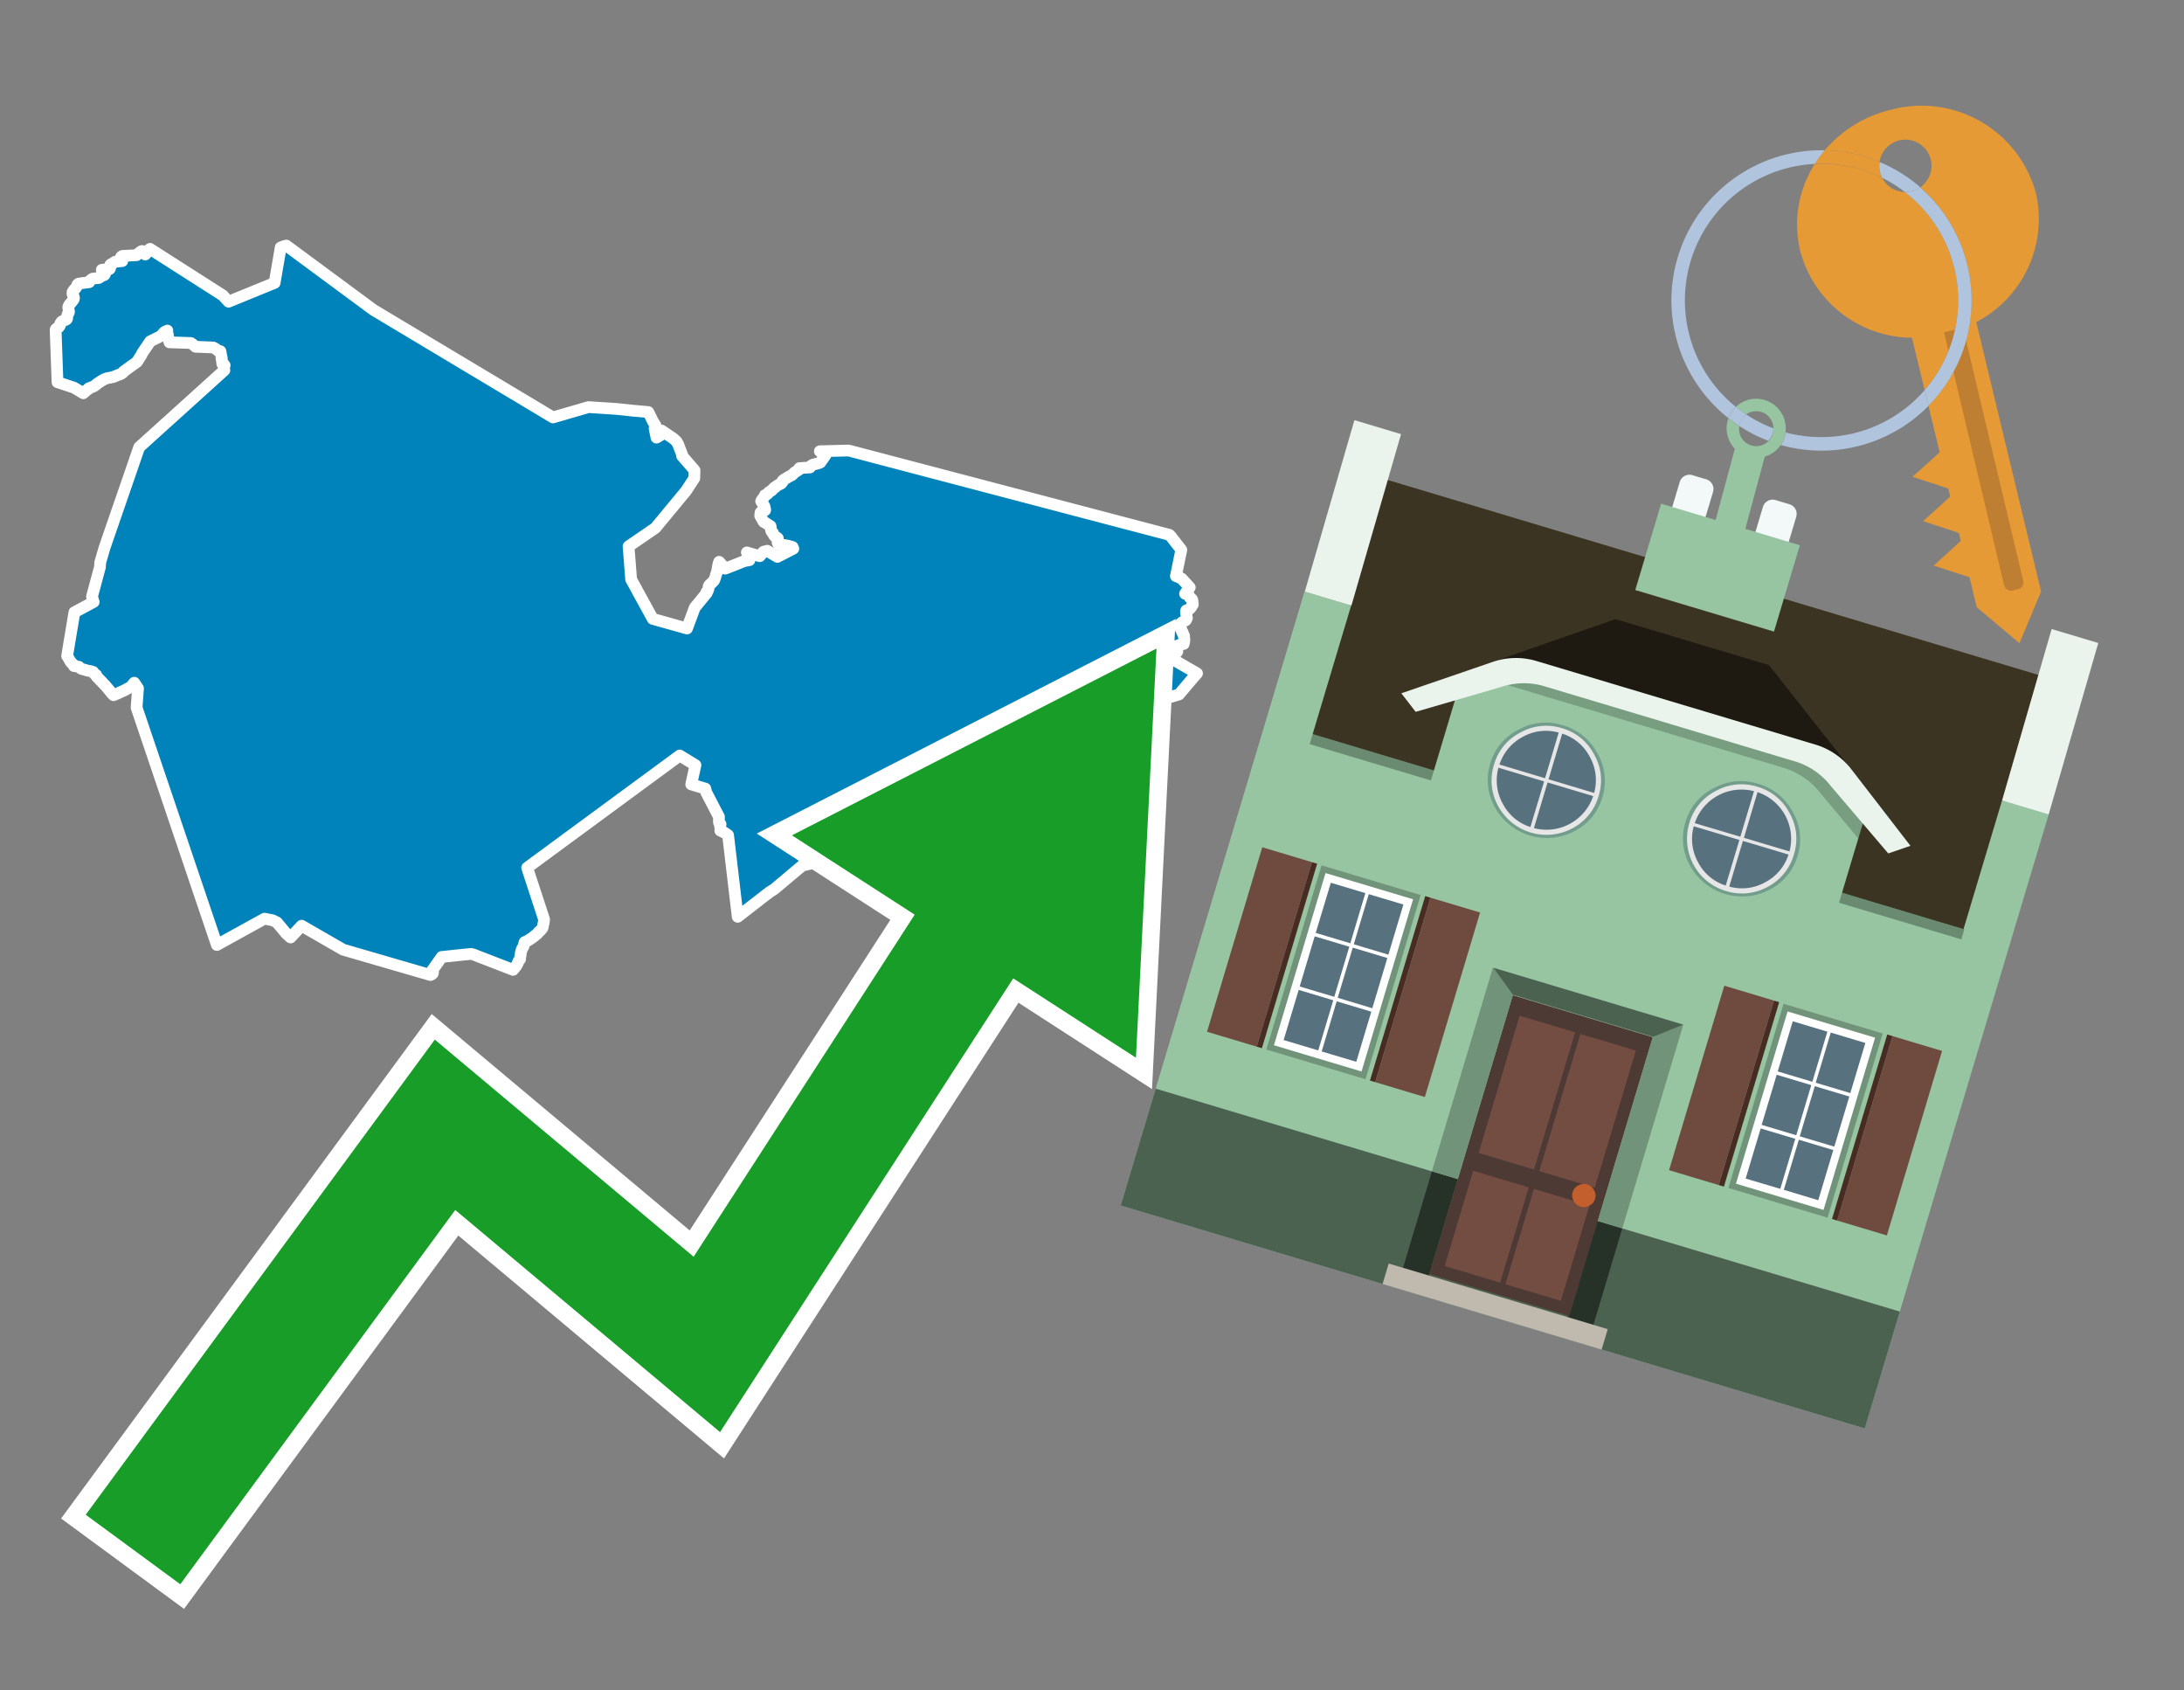 <svg id="Text" xmlns="http://www.w3.org/2000/svg" width="93.05" height="72" viewBox="0 0 93.05 72"><rect x="0" y="0" width="93.05" height="72" fill="#808080" stroke="none"/><polygon points="9.56,15.77 9.53,15.73 9.53,15.7 9.54,15.65 9.55,15.62 9.56,15.59 9.57,15.56 9.54,15.52 9.47,15.49 9.46,15.37 9.45,15.33 9.44,15.29 9.45,15.26 9.44,15.21 9.43,15.17 9.41,15.07 9.4,15 9.39,14.96 9.28,14.93 9.24,14.9 9.21,14.87 9.16,14.84 9.08,14.8 8.33,14.77 8.3,14.74 8.26,14.71 8.23,14.68 8.19,14.65 8.13,14.61 7.22,14.58 7.2,14.51 7.2,14.47 7.19,14.44 7.18,14.4 7.17,14.37 7.15,14.34 7.15,14.24 7.12,14.2 7.1,14.17 7.12,14.11 7.13,14.08 7.01,14.14 6.88,14.28 6.86,14.31 6.4,14.54 6.06,15.04 6.03,15.11 5.84,15.41 5.8,15.44 5.3,15.8 5.26,15.83 5.25,15.86 5.21,15.89 5.13,15.94 5.01,15.98 4.94,16.01 4.85,16.05 4.72,16.08 4.56,16.11 4.45,16.15 4.38,16.19 4.31,16.23 4.19,16.31 4.13,16.35 4.1,16.38 4.05,16.42 3.99,16.46 3.78,16.54 3.77,16.57 3.73,16.6 3.66,16.64 3.62,16.69 3.57,16.72 3.55,16.75 3.15,16.51 2.45,16.28 2.37,14.05 2.38,14.02 2.41,13.99 2.47,13.96 2.51,13.93 2.53,13.9 2.55,13.87 2.56,13.84 2.57,13.81 2.57,13.78 2.59,13.75 2.61,13.72 2.64,13.69 2.71,13.66 2.79,13.63 2.84,13.6 2.86,13.56 2.86,13.53 2.86,13.46 2.87,13.43 2.88,13.39 2.92,13.34 2.93,13.31 2.94,13.28 2.93,13.23 2.92,13.16 2.91,13.12 2.91,13.08 2.92,13.04 2.94,13.01 2.96,12.97 2.99,12.94 3.03,12.89 3.09,12.82 3.11,12.79 3.14,12.75 3.15,12.71 3.15,12.68 3.14,12.63 3.1,12.55 3.09,12.52 3.09,12.49 3.09,12.45 3.11,12.41 3.13,12.38 3.15,12.35 3.19,12.31 3.22,12.28 3.24,12.25 3.26,12.22 3.28,12.18 3.29,12.14 3.31,12.11 3.35,12.08 3.8,12.02 3.82,11.98 3.84,11.95 3.9,11.9 3.95,11.87 4.21,11.84 4.24,11.81 4.3,11.78 4.38,11.74 4.45,11.71 4.47,11.68 4.48,11.65 4.48,11.62 4.44,11.59 4.36,11.55 4.34,11.52 4.34,11.49 4.67,11.46 4.69,11.43 4.69,11.4 4.68,11.37 4.68,11.33 4.69,11.3 4.71,11.27 4.76,11.24 4.82,11.21 4.86,11.18 4.9,11.15 5.21,11.12 5.18,11.09 5.16,11.06 5.14,11.02 5.14,10.99 5.15,10.96 5.17,10.93 5.22,10.9 5.82,10.87 5.88,10.81 5.92,10.78 5.96,10.75 5.99,10.72 6.05,10.69 6.19,10.84 6.33,10.66 6.35,10.63 6.39,10.6 9.49,12.58 9.74,12.85 11.7,12.05 11.96,10.54 12.09,10.49 12.2,10.46 15.91,13.2 23.56,17.78 25.07,17.34 26.29,17.42 26.94,17.49 27.62,17.55 27.82,17.95 27.93,18.13 27.9,18.2 27.89,18.25 27.97,18.64 28.02,18.61 28.07,18.58 28.12,18.55 28.17,18.52 28.18,18.49 28.16,18.46 28.15,18.43 28.13,18.4 28.1,18.37 28.19,18.34 28.69,18.68 28.83,18.81 28.9,18.94 28.92,19 29.06,19.36 29.06,19.42 29.59,20.03 29.58,20.37 29.3,20.8 29.22,20.92 27.92,22.49 26.78,23.27 26.89,24.68 27.81,26.36 29.27,26.77 29.6,25.88 30.11,25.26 30.1,25.22 30.14,25.19 30.16,25.15 30.18,25.09 30.19,25.05 30.19,24.99 30.21,24.94 30.23,24.91 30.28,24.87 30.33,24.82 30.37,24.78 30.42,24.73 30.47,24.61 30.5,24.5 30.51,24.47 30.52,24.43 30.55,24.37 30.56,24.32 30.56,24.28 30.57,24.25 30.58,24.18 30.59,24.12 30.6,24.09 30.6,24.05 30.62,23.99 30.64,23.93 30.9,24.22 31.41,24.02 31.71,23.9 31.93,23.86 31.94,23.82 31.95,23.79 31.95,23.75 31.89,23.66 31.87,23.62 31.85,23.58 31.82,23.53 32.37,23.69 32.53,23.5 32.69,23.46 33.12,23.72 33.8,23.37 33.77,23.3 33.56,23.24 33.38,23.21 33.16,23.17 33.14,23.14 33.13,23.1 33.14,23.07 33.15,23.04 33.15,23.01 33.14,22.97 33.14,22.93 33.11,22.9 33.04,22.87 32.98,22.81 32.95,22.75 32.94,22.71 32.92,22.68 32.88,22.65 32.86,22.61 32.85,22.57 32.84,22.54 32.84,22.46 32.83,22.41 32.78,22.38 32.73,22.35 32.68,22.31 32.63,22.28 32.54,22.23 32.52,22.2 32.46,22.09 32.44,22.06 32.39,21.97 32.39,21.94 32.4,21.85 32.41,21.82 32.46,21.79 32.53,21.76 32.6,21.73 32.6,21.7 32.59,21.66 32.58,21.63 32.58,21.6 32.57,21.57 32.55,21.54 32.53,21.5 32.5,21.46 32.43,21.35 32.45,21.31 32.47,21.28 32.49,21.25 32.52,21.22 32.54,21.19 32.56,21.16 32.58,21.12 32.59,21.09 32.67,21.06 32.71,21.03 32.73,21 32.75,20.97 32.88,20.89 32.9,20.86 32.94,20.83 32.99,20.77 33.05,20.74 33.08,20.71 33.12,20.68 33.17,20.65 33.24,20.62 33.29,20.59 33.31,20.56 33.34,20.53 33.33,20.5 33.35,20.47 33.39,20.44 33.43,20.41 33.55,20.34 33.6,20.31 33.65,20.28 33.72,20.25 33.76,20.22 33.79,20.19 33.82,20.16 33.85,20.13 33.89,20.1 33.94,20.07 34.05,20 34.07,19.97 34.06,19.94 34.51,19.91 34.52,19.88 34.55,19.85 34.58,19.82 34.64,19.79 34.77,19.76 34.88,19.73 34.95,19.7 35.17,19.39 34.93,19.22 36.16,19.19 49.82,22.78 49.88,22.84 50.33,23.42 50.1,24.54 50.18,24.57 50.34,24.64 50.69,25.02 50.61,25.12 50.49,25.29 50.62,25.32 50.66,25.37 50.69,25.45 50.73,25.48 50.78,25.52 50.8,25.56 50.81,25.61 50.8,25.68 50.82,25.72 50.82,25.75 50.79,25.78 50.78,25.81 50.76,25.85 50.71,25.91 50.68,25.94 50.62,25.97 50.54,26 50.53,26.04 50.53,26.11 50.54,26.14 50.55,26.17 50.55,26.22 50.56,26.25 50.56,26.29 50.57,26.32 50.54,26.39 50.52,26.42 50.46,26.45 50.41,26.48 50.36,26.51 50.31,26.55 50.28,26.58 50.29,26.61 50.3,26.64 50.3,26.69 50.3,26.73 50.31,26.8 50.34,26.83 50.34,26.86 50.36,26.91 50.39,26.94 50.4,26.97 50.4,27 50.42,27.04 50.45,27.09 50.45,27.13 50.45,27.19 50.46,27.22 50.46,27.26 50.46,27.3 50.45,27.33 50.45,27.36 50.44,27.39 50.43,27.43 50.27,27.46 50.14,27.51 50.13,27.58 50.12,27.61 50.14,27.69 50.15,27.72 50.16,27.75 50.13,27.79 49.95,27.66 49.83,27.55 49.75,27.82 49.77,27.87 49.79,27.91 49.81,27.97 49.82,28 51,28.68 50.85,28.85 50.23,29.58 47.94,30.26 47,31.07 47.01,31.12 47.02,31.2 47.04,31.23 47.05,31.26 47.07,31.3 47.09,31.34 47.11,31.37 47.15,31.4 47.19,31.44 47.23,31.47 47.26,31.5 47.27,31.53 47.27,31.57 47.25,31.63 47.22,31.66 47.15,31.7 46.97,31.6 47.1,31.74 47.02,31.78 46.99,31.81 46.97,31.84 46.97,31.88 46.98,31.91 46.94,31.95 46.89,31.98 46.88,32.03 46.89,32.07 46.85,32.11 46.84,32.14 46.75,32.22 46.71,32.26 46.69,32.29 46.66,32.32 46.63,32.35 46.65,32.38 46.66,32.41 46.73,32.44 46.8,32.49 46.86,32.52 47.03,32.55 47.02,32.62 47.03,32.65 47.04,32.68 47.06,32.71 47.11,32.74 47.15,32.77 47.21,32.82 47.23,32.86 47.25,32.89 47.28,32.92 47.44,32.95 47.47,32.98 47.5,33.03 47.53,33.06 47.57,33.09 47.61,33.12 47.66,33.15 47.7,33.18 47.77,33.22 47.87,33.27 47.93,33.3 47.99,33.35 48.04,33.38 48,33.44 47.98,33.47 47.92,33.52 47.9,33.56 47.84,33.62 47.81,33.65 47.77,33.7 47.69,33.78 47.64,33.82 47.59,33.86 47.51,33.92 47.43,34.01 47.36,34.08 47.33,34.11 47.29,34.15 47.27,34.18 47.24,34.21 47.2,34.24 47.17,34.27 47.12,34.3 47.07,34.35 47.04,34.38 47.01,34.41 46.97,34.44 46.92,34.47 46.87,34.5 46.83,34.53 46.79,34.56 46.77,34.6 46.76,34.63 46.79,34.66 46.84,34.69 46.85,34.72 46.83,34.76 46.79,34.82 46.77,34.85 46.75,34.89 46.73,34.92 46.71,34.95 46.69,34.99 46.6,35.08 46.54,35.14 46.46,35.24 46.43,35.27 46.4,35.3 46.32,35.41 46.25,35.5 46.23,35.53 46.19,35.6 46.16,35.63 46.11,35.7 46.1,35.73 46.07,35.76 46.03,35.79 45.95,35.86 45.9,35.89 45.85,35.92 45.78,35.95 45.7,35.99 45.55,36.02 45.5,36.05 45.46,36.08 45.43,36.11 45.4,36.14 45.38,36.17 45.37,36.21 45.33,36.28 45.28,36.32 45.26,36.37 45.19,36.47 45.17,36.51 45.13,36.54 45.11,36.57 45.06,36.62 45.03,36.66 45.01,36.69 44.97,36.72 44.93,36.75 44.89,36.78 44.85,36.81 44.82,36.84 44.75,36.9 44.73,36.93 44.64,36.99 44.58,37.04 44.55,37.07 44.52,37.1 44.46,37.14 44.43,37.17 44.39,37.2 44.37,37.23 44.34,37.26 44.3,37.29 44.26,37.32 44.24,37.35 44.18,37.39 44.15,37.42 44.11,37.45 44.07,37.49 44.03,37.52 44.01,37.57 43.96,37.6 43.89,37.63 43.79,37.67 43.78,37.7 43.71,37.74 43.65,37.78 43.57,37.84 43.49,37.9 43.46,37.93 43.4,37.98 43.23,38.11 43.16,38.16 43.11,38.19 43.02,38.24 42.97,38.28 42.95,38.31 42.92,38.34 42.86,38.39 42.85,38.42 42.83,38.45 42.82,38.48 42.78,38.51 42.75,38.56 42.71,38.6 42.68,38.64 42.63,38.67 42.58,38.7 42.52,38.74 42.51,38.77 42.5,38.8 42.47,38.83 42.44,38.86 42.39,38.89 42.34,38.93 42.3,38.96 42.24,38.99 42.21,39.02 42.21,39.08 38.63,35.66 37.61,35.82 36.43,36.25 36.17,36.4 36.07,36.43 34.18,36.87 32.99,37.87 32.77,38.01 32.73,38.05 32.68,38.08 31.43,39.05 31.02,35.57 30.86,35.46 30.69,35.38 30.72,35.35 30.68,35.21 30.68,35.18 30.7,35.11 30.64,35.05 30.63,35.02 30.63,34.79 30.09,33.75 30.05,33.59 29.45,33.41 29.63,32.59 28.96,32.18 22.46,36.96 23.18,39.16 23.17,39.26 23.16,39.32 23.15,39.36 23.14,39.4 23.13,39.46 23.12,39.5 23.11,39.53 23.09,39.56 23.06,39.59 23.03,39.63 22.97,39.68 22.94,39.71 22.92,39.74 22.86,39.8 22.8,39.84 22.77,39.87 22.73,39.9 22.65,39.96 22.57,40.01 22.53,40.04 22.48,40.07 22.42,40.1 22.35,40.13 22.34,40.16 22.33,40.19 22.33,40.22 22.31,40.28 22.3,40.32 22.28,40.35 22.26,40.38 22.24,40.42 22.21,40.5 22.2,40.55 22.19,40.58 22.18,40.69 22.17,40.73 22.16,40.79 22.16,40.82 22.16,40.85 22.14,40.88 22.11,40.91 22.08,40.96 22.07,40.99 22.06,41.02 22.05,41.05 22.03,41.08 22.01,41.12 21.99,41.15 21.96,41.19 21.93,41.22 21.91,41.25 21.88,41.28 21.86,41.31 20.18,40.66 20.07,40.63 18.82,40.76 18.41,41.34 18.43,41.38 18.45,41.42 18.44,41.46 18.4,41.5 18.34,41.53 14.62,40.45 12.85,39.43 12.38,39.93 12.2,39.77 11.8,39.29 11.68,39.23 11.62,39.2 11.27,39.13 9.24,40.25 5.82,30.14 5.88,29.32 5.72,29.08 5.66,29.15 5.61,29.22 5.58,29.25 5.51,29.29 5.4,29.35 5.33,29.39 5.25,29.43 5.15,29.47 5.05,29.52 4.84,29.61 4.78,29.55 4.48,29.19 4.4,29.11 4.32,29.02 4.28,28.99 4.25,28.95 4.2,28.9 4.12,28.82 4.1,28.75 4.03,28.71 3.99,28.65 3.97,28.62 3.88,28.59 3.71,28.56 3.62,28.53 3.47,28.49 3.41,28.45 3.36,28.4 3.15,28.37 3.14,28.34 3.12,28.3 3.02,28.21 2.95,28.09 2.93,28.05 2.86,27.94 3.17,26.08 3.99,25.64 3.92,25.41 4.26,24.15 4.27,23.96 4.45,23.34 5.93,19.05 " fill="#0083ba" stroke="#fff" stroke-linejoin="round" stroke-width="0.5"/><polygon points="49.272 27.624 33.741 35.58 38.97 38.959 29.553 53.529 18.525 44.281 3.652 64.518 7.681 67.479 19.396 51.538 30.678 60.999 43.169 41.673 48.398 45.053 49.272 27.624" fill="none" stroke="#fff" stroke-miterlimit="10" stroke-width="1.5"/><polygon points="49.272 27.624 33.741 35.58 38.97 38.959 29.553 53.529 18.525 44.281 3.652 64.518 7.681 67.479 19.396 51.538 30.678 60.999 43.169 41.673 48.398 45.053 49.272 27.624" fill="#179d28"/><path d="M80.19,7.577a1.16,1.16,0,0,1-.094-.251,1.114,1.114,0,0,1-.018-.429A6.367,6.367,0,0,0,77.743,6.4a5.269,5.269,0,0,0-.423.577c.1,0,.192-.007.288-.007A5.794,5.794,0,0,1,80.19,7.577Z" fill="#e69a35"/><path d="M77.608,6.4A6.394,6.394,0,0,0,73.64,17.81a1.26,1.26,0,0,1,.317-.48A5.821,5.821,0,0,1,77.32,6.981a5.269,5.269,0,0,1,.423-.577Z" fill="#b0c4de"/><path d="M84.2,13.72a4.962,4.962,0,0,0,2.545-5.48,5.047,5.047,0,0,0-6.179-3.566A5.322,5.322,0,0,0,77.743,6.4a6.367,6.367,0,0,1,2.335.493,1.114,1.114,0,1,1,1.736,1.084,6.392,6.392,0,0,1,.347,9.3l.479,1.985-.438.4-.716.648.92.3.6.2.082.341-.438.4-.716.648.92.3.605.2.082.341-.438.4-.716.649.92.3.605.2.307,1.274,1.821,1.534.921-2.2Z" fill="#e69a35"/><path d="M81.154,8.179a1.115,1.115,0,0,1-.964-.6,5.794,5.794,0,0,0-2.582-.6c-.1,0-.192,0-.288.007a4.783,4.783,0,0,0-.625,3.685,4.962,4.962,0,0,0,4.765,3.715L82,16.617a5.82,5.82,0,0,0-.846-8.438Z" fill="#e69a35"/><path d="M74.1,18.142a6.386,6.386,0,0,0,1.232.63.73.73,0,0,0,.224-.527h0a5.783,5.783,0,0,1-1.159-.593A.733.733,0,0,0,74.1,18.142Z" fill="#b0c4de"/><path d="M74.4,17.652q-.228-.152-.44-.322a1.26,1.26,0,0,0-.317.48c.148.117.3.228.46.332A.733.733,0,0,1,74.4,17.652Z" fill="#b0c4de"/><path d="M74.824,16.984a1.257,1.257,0,0,0-.867.346c.141.114.288.222.44.322a.731.731,0,0,1,1.159.593h0a.732.732,0,1,1-1.463,0,.7.7,0,0,1,.007-.1c-.158-.1-.312-.215-.46-.332a1.258,1.258,0,0,0,.273,1.3l-.979,3.635,1.275.341.98-3.639a1.266,1.266,0,0,0,.681-.5,1.249,1.249,0,0,0,.2-.538,1.328,1.328,0,0,0,.012-.168A1.262,1.262,0,0,0,74.824,16.984Z" fill="#97c4a1"/><path d="M85.974,25.1l-.226.053a.3.3,0,0,1-.362-.223l-2.56-10.777.81-.193L86.2,24.736A.3.3,0,0,1,85.974,25.1Z" fill="#bf7f32"/><path d="M80.1,7.326a1.16,1.16,0,0,0,.094.251,5.833,5.833,0,0,1,.964.6,1.137,1.137,0,0,0,.287-.031,1.108,1.108,0,0,0,.373-.167A6.371,6.371,0,0,0,80.078,6.9,1.114,1.114,0,0,0,80.1,7.326Z" fill="#b0c4de"/><path d="M77.608,18.618a5.836,5.836,0,0,1-1.534-.2,1.24,1.24,0,0,1-.2.537,6.4,6.4,0,0,0,6.291-1.666L82,16.617A5.807,5.807,0,0,1,77.608,18.618Z" fill="#b0c4de"/><path d="M81.814,7.981a1.108,1.108,0,0,1-.373.167,1.137,1.137,0,0,1-.287.031A5.82,5.82,0,0,1,82,16.617l.161.667a6.392,6.392,0,0,0-.347-9.3Z" fill="#b0c4de"/><polygon points="83.79 39.753 55.78 31.364 58.988 20.404 86.964 28.783 83.79 39.753 83.79 39.753" fill="#3c3422" fill-rule="evenodd"/><polygon points="81.705 53.32 87.284 34.692 85.297 34.097 83.656 39.575 55.926 31.269 57.567 25.791 55.579 25.196 47.746 51.348 79.451 60.844 81.705 53.32" fill="#97c4a1" fill-rule="evenodd"/><rect x="69.522" y="21.148" width="0.444" height="28.983" transform="translate(15.592 92.226) rotate(-73.326)" opacity="0.3"/><polygon points="87.284 34.692 85.297 34.097 87.411 26.793 89.398 27.388 87.284 34.692 87.284 34.692" fill="#eaf3ec" fill-rule="evenodd"/><polygon points="57.578 25.794 55.591 25.199 57.705 17.896 59.692 18.491 57.578 25.794 57.578 25.794" fill="#eaf3ec" fill-rule="evenodd"/><polygon points="79.451 60.844 80.943 55.865 49.238 46.369 47.747 51.348 79.451 60.844 79.451 60.844" fill="#4c6251" fill-rule="evenodd"/><path d="M71.566,20.528l-.522,1.743,1.418.425.523-1.744a.432.432,0,0,0-.289-.536l-.593-.177A.431.431,0,0,0,71.566,20.528Z" fill="#f3f9f8" fill-rule="evenodd"/><path d="M75.111,21.589l-.522,1.743,1.418.425.522-1.743a.43.43,0,0,0-.289-.536l-.593-.178A.43.43,0,0,0,75.111,21.589Z" fill="#f3f9f8" fill-rule="evenodd"/><polygon points="75.368 28.329 68.829 26.37 63.807 28.121 78.733 32.591 75.368 28.329" fill="#1e1a11"/><polygon points="78.248 32.422 64.442 28.287 62.236 28.998 60.064 36.247 77.453 41.455 79.651 34.116 78.248 32.422" fill="#97c4a1"/><path d="M77.74,32.516S65.088,28.725,65,28.7l-.938.43,11.892,3.562a3.175,3.175,0,0,1,1.532,1l1.685,2.02.327-1.09Z" fill-rule="evenodd" opacity="0.2"/><path d="M77.35,31.716,65.458,28.154a3.041,3.041,0,0,0-1.854.037l-3.9,1.339.611.79,3.626-1.054a3.045,3.045,0,0,1,1.855-.037l10.673,3.2A3.028,3.028,0,0,1,78,33.477l2.45,2.874.945-.325-2.518-3.26A3.036,3.036,0,0,0,77.35,31.716Z" fill="#eaf3ec"/><polygon points="76.683 23.223 70.773 21.453 69.671 25.132 75.581 26.902 76.683 23.223 76.683 23.223" fill="#97c4a1" fill-rule="evenodd"/><g id="Symbol_9_0_Layer2_0_MEMBER_8_MEMBER_21_MEMBER_0_FILL" data-name="Symbol 9 0 Layer2 0 MEMBER 8 MEMBER 21 MEMBER 0 FILL"><path d="M66.584,30.892a2.39,2.39,0,0,0-1.891.189,2.317,2.317,0,0,0-1.2,1.448A2.345,2.345,0,0,0,63.7,34.4a2.528,2.528,0,0,0,3.367,1.008,2.339,2.339,0,0,0,1.2-1.447,2.313,2.313,0,0,0-.208-1.87A2.394,2.394,0,0,0,66.584,30.892Z" fill="#729d8c"/></g><g id="Symbol_9_0_Layer2_0_MEMBER_8_MEMBER_21_MEMBER_1_FILL" data-name="Symbol 9 0 Layer2 0 MEMBER 8 MEMBER 21 MEMBER 1 FILL"><path d="M66.547,31.016a2.241,2.241,0,0,0-1.769.185,2.213,2.213,0,0,0-1.127,1.376,2.239,2.239,0,0,0,.185,1.768,2.341,2.341,0,0,0,3.145.942,2.234,2.234,0,0,0,1.126-1.376,2.207,2.207,0,0,0-.185-1.768A2.237,2.237,0,0,0,66.547,31.016Z" fill="#e6e6e6"/></g><g id="Symbol_9_0_Layer2_0_MEMBER_8_MEMBER_21_MEMBER_2_MEMBER_0_FILL" data-name="Symbol 9 0 Layer2 0 MEMBER 8 MEMBER 21 MEMBER 2 MEMBER 0 FILL"><path d="M65.787,33.284,63.843,32.7a2.036,2.036,0,0,0,.186,1.539,2.015,2.015,0,0,0,1.175.986Z" fill="#58717f"/></g><g id="Symbol_9_0_Layer2_0_MEMBER_8_MEMBER_21_MEMBER_2_MEMBER_1_FILL" data-name="Symbol 9 0 Layer2 0 MEMBER 8 MEMBER 21 MEMBER 2 MEMBER 1 FILL"><path d="M65.827,33.148l.582-1.944a2.01,2.01,0,0,0-1.523.178,2.037,2.037,0,0,0-1,1.183Z" fill="#58717f"/></g><g id="Symbol_9_0_Layer2_0_MEMBER_8_MEMBER_21_MEMBER_2_MEMBER_2_FILL" data-name="Symbol 9 0 Layer2 0 MEMBER 8 MEMBER 21 MEMBER 2 MEMBER 2 FILL"><path d="M67.878,33.91l-1.943-.582-.582,1.944a2.1,2.1,0,0,0,2.525-1.362Z" fill="#58717f"/></g><g id="Symbol_9_0_Layer2_0_MEMBER_8_MEMBER_21_MEMBER_2_MEMBER_3_FILL" data-name="Symbol 9 0 Layer2 0 MEMBER 8 MEMBER 21 MEMBER 2 MEMBER 3 FILL"><path d="M66.558,31.249l-.582,1.943,1.943.582a2.031,2.031,0,0,0-.186-1.539A2.009,2.009,0,0,0,66.558,31.249Z" fill="#58717f"/></g><g id="Symbol_9_0_Layer2_0_MEMBER_8_MEMBER_21_MEMBER_0_FILL-2" data-name="Symbol 9 0 Layer2 0 MEMBER 8 MEMBER 21 MEMBER 0 FILL"><path d="M74.9,33.384a2.4,2.4,0,0,0-1.891.189,2.316,2.316,0,0,0-1.2,1.448,2.341,2.341,0,0,0,.209,1.87A2.527,2.527,0,0,0,75.387,37.9a2.345,2.345,0,0,0,1.2-1.447,2.314,2.314,0,0,0-.209-1.87A2.389,2.389,0,0,0,74.9,33.384Z" fill="#729d8c"/></g><g id="Symbol_9_0_Layer2_0_MEMBER_8_MEMBER_21_MEMBER_1_FILL-2" data-name="Symbol 9 0 Layer2 0 MEMBER 8 MEMBER 21 MEMBER 1 FILL"><path d="M74.867,33.508a2.239,2.239,0,0,0-1.768.185,2.21,2.21,0,0,0-1.127,1.376,2.316,2.316,0,0,0,1.564,2.883,2.261,2.261,0,0,0,1.765-.173A2.237,2.237,0,0,0,76.428,36.4a2.209,2.209,0,0,0-.185-1.769A2.239,2.239,0,0,0,74.867,33.508Z" fill="#e6e6e6"/></g><g id="Symbol_9_0_Layer2_0_MEMBER_8_MEMBER_21_MEMBER_2_MEMBER_0_FILL-2" data-name="Symbol 9 0 Layer2 0 MEMBER 8 MEMBER 21 MEMBER 2 MEMBER 0 FILL"><path d="M74.107,35.776l-1.943-.582a2.031,2.031,0,0,0,.186,1.539,2.009,2.009,0,0,0,1.175.986Z" fill="#58717f"/></g><g id="Symbol_9_0_Layer2_0_MEMBER_8_MEMBER_21_MEMBER_2_MEMBER_1_FILL-2" data-name="Symbol 9 0 Layer2 0 MEMBER 8 MEMBER 21 MEMBER 2 MEMBER 1 FILL"><path d="M74.148,35.64,74.73,33.7a2.1,2.1,0,0,0-2.525,1.362Z" fill="#58717f"/></g><g id="Symbol_9_0_Layer2_0_MEMBER_8_MEMBER_21_MEMBER_2_MEMBER_2_FILL-2" data-name="Symbol 9 0 Layer2 0 MEMBER 8 MEMBER 21 MEMBER 2 MEMBER 2 FILL"><path d="M76.2,36.4l-1.943-.582-.582,1.944a2.015,2.015,0,0,0,1.523-.178A2.036,2.036,0,0,0,76.2,36.4Z" fill="#58717f"/></g><g id="Symbol_9_0_Layer2_0_MEMBER_8_MEMBER_21_MEMBER_2_MEMBER_3_FILL-2" data-name="Symbol 9 0 Layer2 0 MEMBER 8 MEMBER 21 MEMBER 2 MEMBER 3 FILL"><path d="M74.879,33.741,74.3,35.684l1.943.582a2.1,2.1,0,0,0-1.361-2.525Z" fill="#58717f"/></g><polygon points="51.426 43.946 53.542 44.58 55.896 36.723 53.78 36.089 51.426 43.946 51.426 43.946" fill="#6e4a3f" fill-rule="evenodd"/><polygon points="53.542 44.58 53.764 44.647 56.117 36.789 55.896 36.723 53.542 44.58 53.542 44.58" fill="#482b22" fill-rule="evenodd"/><polygon points="60.706 46.726 58.59 46.092 60.943 38.235 63.059 38.868 60.706 46.726 60.706 46.726" fill="#6e4a3f" fill-rule="evenodd"/><polygon points="58.59 46.092 58.368 46.026 60.722 38.168 60.943 38.235 58.59 46.092 58.59 46.092" fill="#482b22" fill-rule="evenodd"/><rect x="53.146" y="39.209" width="8.19" height="4.408" transform="translate(1.145 84.365) rotate(-73.326)" fill="#719379"/><polygon points="60.205 38.304 56.474 37.187 54.277 44.522 58.008 45.639 60.205 38.304 60.205 38.304" fill="#fff" fill-rule="evenodd"/><path d="M59.792,38.527l-.64,2.136-1.474-.442.639-2.135,1.475.441Zm-1.621-.485-.64,2.136-1.474-.442L56.7,37.6l1.474.442Zm-2.158,1.84,1.475.441-.64,2.136-1.474-.441.639-2.136Zm-.683,2.282,1.474.441-.639,2.136L54.69,44.3l.64-2.135Zm.981,2.621.639-2.136,1.475.442-.64,2.135-1.474-.441Zm2.158-1.84L56.994,42.5l.64-2.136,1.474.442-.639,2.136Z" fill="#58717f" fill-rule="evenodd"/><polygon points="80.39 52.621 78.274 51.988 80.628 44.13 82.743 44.764 80.39 52.621 80.39 52.621" fill="#6e4a3f" fill-rule="evenodd"/><polygon points="78.274 51.988 78.053 51.921 80.406 44.064 80.628 44.13 78.274 51.988 78.274 51.988" fill="#482b22" fill-rule="evenodd"/><polygon points="71.111 49.842 73.227 50.476 75.58 42.619 73.464 41.985 71.111 49.842 71.111 49.842" fill="#6e4a3f" fill-rule="evenodd"/><polygon points="73.227 50.476 73.448 50.542 75.802 42.685 75.58 42.619 73.227 50.476 73.227 50.476" fill="#482b22" fill-rule="evenodd"/><rect x="72.83" y="45.105" width="8.19" height="4.408" transform="translate(9.534 107.426) rotate(-73.326)" fill="#719379"/><polygon points="76.159 43.083 79.889 44.2 77.692 51.535 73.962 50.418 76.159 43.083 76.159 43.083" fill="#fff" fill-rule="evenodd"/><path d="M76.381,43.5l1.475.442-.64,2.135-1.475-.441.64-2.136ZM78,43.981l1.474.442-.64,2.136-1.474-.442L78,43.981Zm.791,2.724-.64,2.135L76.679,48.4l.64-2.136,1.474.442Zm-.684,2.282-.639,2.135L76,50.68l.64-2.135,1.474.442Zm-2.26,1.65L74.375,50.2l.639-2.135,1.475.441-.64,2.136Zm-.791-2.724.64-2.135,1.474.441-.639,2.136-1.475-.442Z" fill="#58717f" fill-rule="evenodd"/><polygon points="67.888 56.431 69.118 52.323 68.019 51.994 66.789 56.102 67.888 56.431 67.888 56.431" fill="#263128" fill-rule="evenodd"/><polygon points="60.877 54.331 62.108 50.223 61.007 49.894 59.776 54.002 60.877 54.331 60.877 54.331" fill="#263128" fill-rule="evenodd"/><g id="Symbol_9_0_Layer2_0_MEMBER_8_MEMBER_12_MEMBER_0_FILL" data-name="Symbol 9 0 Layer2 0 MEMBER 8 MEMBER 12 MEMBER 0 FILL"><path d="M70.418,44.178l-5.965-1.786L60.9,54.27l5.964,1.786Z" fill="#4e3a34"/></g><g id="Symbol_9_0_Layer2_0_MEMBER_8_MEMBER_12_MEMBER_1_MEMBER_0_FILL" data-name="Symbol 9 0 Layer2 0 MEMBER 8 MEMBER 12 MEMBER 1 MEMBER 0 FILL"><path d="M65.358,49.815l1.75-5.843-2.363-.708L63,49.107Z" fill="#744d42"/></g><g id="Symbol_9_0_Layer2_0_MEMBER_8_MEMBER_12_MEMBER_1_MEMBER_1_FILL" data-name="Symbol 9 0 Layer2 0 MEMBER 8 MEMBER 12 MEMBER 1 MEMBER 1 FILL"><path d="M67.331,44.039l-1.75,5.842,2.364.708,1.75-5.842Z" fill="#744d42"/></g><g id="Symbol_9_0_Layer2_0_MEMBER_8_MEMBER_12_MEMBER_2_MEMBER_0_FILL" data-name="Symbol 9 0 Layer2 0 MEMBER 8 MEMBER 12 MEMBER 2 MEMBER 0 FILL"><path d="M63.915,54.633l1.215-4.058-2.363-.707-1.215,4.057Z" fill="#744d42"/></g><g id="Symbol_9_0_Layer2_0_MEMBER_8_MEMBER_12_MEMBER_2_MEMBER_1_FILL" data-name="Symbol 9 0 Layer2 0 MEMBER 8 MEMBER 12 MEMBER 2 MEMBER 1 FILL"><path d="M66.5,55.407l1.215-4.057-2.363-.708L64.138,54.7Z" fill="#744d42"/></g><g id="Symbol_9_0_Layer2_0_MEMBER_8_MEMBER_13_FILL" data-name="Symbol 9 0 Layer2 0 MEMBER 8 MEMBER 13 FILL"><path d="M67.959,51.058a.439.439,0,0,0-.045-.367.487.487,0,0,0-.669-.2.445.445,0,0,0-.239.282.457.457,0,0,0,.041.378.481.481,0,0,0,.293.242.459.459,0,0,0,.377-.042A.453.453,0,0,0,67.959,51.058Z" fill="#c35e2d"/></g><g id="Symbol_9_0_Layer2_0_MEMBER_8_MEMBER_14_FILL" data-name="Symbol 9 0 Layer2 0 MEMBER 8 MEMBER 14 FILL"><path d="M64.557,42.047l-.951-.833-2.6,8.68,1.1.329Z" fill="#719379"/></g><g id="Symbol_9_0_Layer2_0_MEMBER_8_MEMBER_15_FILL" data-name="Symbol 9 0 Layer2 0 MEMBER 8 MEMBER 15 FILL"><path d="M71.718,43.643l-1.2.19L68.072,52.01l1.046.313Z" fill="#719379"/></g><g id="Symbol_9_0_Layer2_0_MEMBER_8_MEMBER_16_FILL" data-name="Symbol 9 0 Layer2 0 MEMBER 8 MEMBER 16 FILL"><path d="M63.627,41.22l.836,1.156,5.961,1.786,1.294-.519Z" fill="#4c6251"/></g><polygon points="58.905 54.69 59.166 53.819 68.498 56.614 68.237 57.485 58.905 54.69 58.905 54.69" fill="#c0b9ad" fill-rule="evenodd"/></svg>